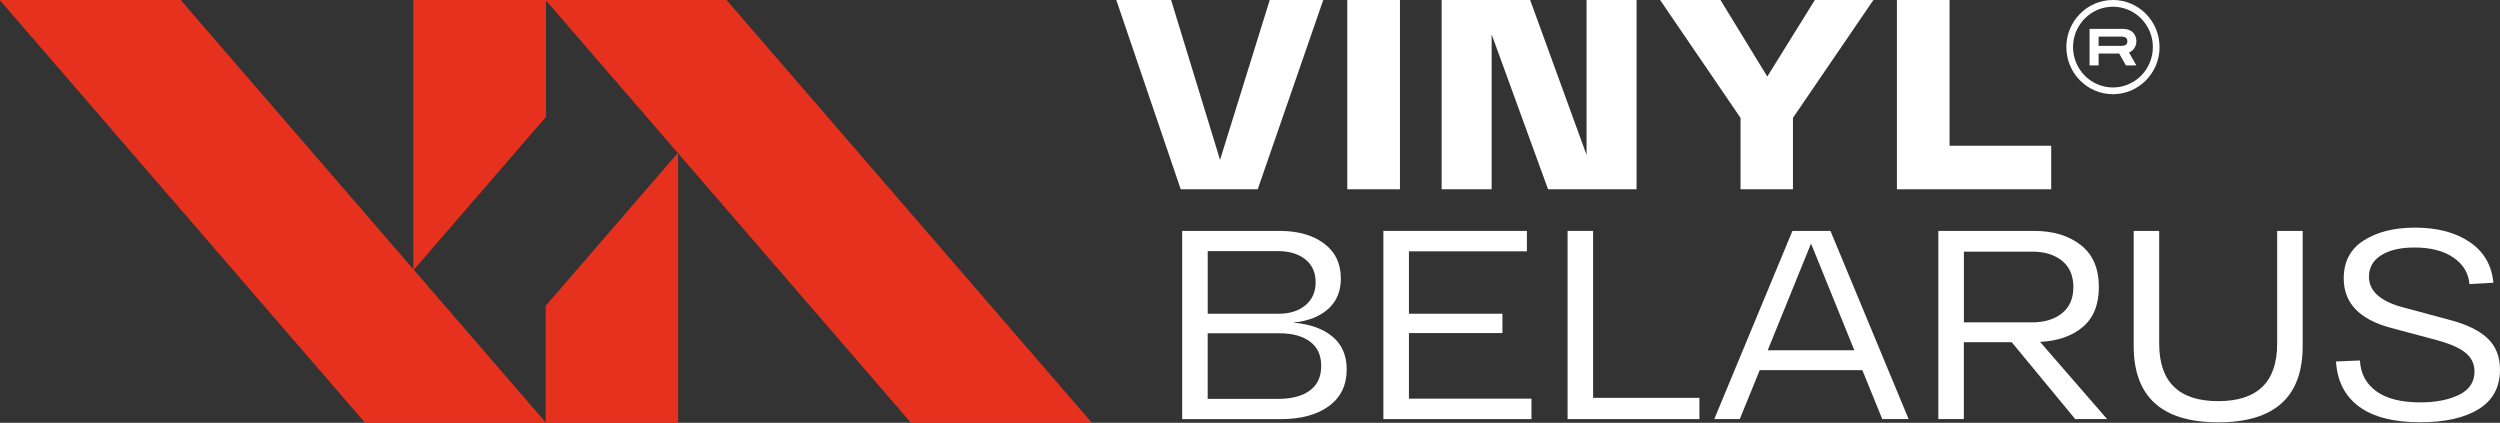 <?xml version="1.0" encoding="UTF-8"?> <svg xmlns="http://www.w3.org/2000/svg" width="136" height="23" viewBox="0 0 136 23" fill="none"><rect x="0" y="0" width="136" height="23" fill="#333333" stroke="none"/> <g clip-path="url(#clip0_3217_10731)"> <path d="M69.074 0H71.985L68.42 10.297H64.231L60.727 0H63.708L66.371 8.696L69.074 0Z" fill="white"></path> <path d="M76.157 0H73.292V10.297H76.157V0Z" fill="white"></path> <path d="M86.309 0H89.029V10.297H84.214L81.145 1.869V10.297H78.425V0H83.24L86.309 8.428V0Z" fill="white"></path> <path d="M101.913 0L97.536 6.413V10.297H94.686V6.413L90.309 0H93.594L96.141 4.165L98.727 0H101.913Z" fill="white"></path> <path d="M106.057 7.928H111.585V10.297H103.192V0H106.057V7.928Z" fill="white"></path> <path d="M29.693 22.998V23.001H19.876L19.873 22.998L17.519 20.276L0 0.004H9.82L22.422 14.587L22.499 14.676L26.984 19.868L29.69 22.998H29.693Z" fill="#E6311F"></path> <path d="M59.385 22.997H49.568L36.914 8.354L36.886 8.322L32.438 3.176L32.35 3.073L29.692 0H39.512L41.817 2.668L59.385 22.997Z" fill="#E6311F"></path> <path d="M29.693 0V6.353L22.516 14.658L22.499 14.675V0H29.693Z" fill="#E6311F"></path> <path d="M36.886 8.32V22.995H29.692V16.642L36.841 8.372L36.886 8.32Z" fill="#E6311F"></path> <path d="M29.693 22.998V23.001H19.876L19.873 22.998L17.519 20.276L0 0.004H9.82L22.422 14.587L22.499 14.676L26.984 19.868L29.69 22.998H29.693Z" fill="#E6311F"></path> <path d="M59.385 22.997H49.568L36.914 8.354L36.886 8.322L32.438 3.176L32.35 3.073L29.692 0H39.512L41.817 2.668L59.385 22.997Z" fill="#E6311F"></path> <path d="M29.693 0V6.353L22.516 14.658L22.499 14.675V0H29.693Z" fill="#E6311F"></path> <path d="M36.886 8.32V22.995H29.692V16.642L36.841 8.372L36.886 8.32Z" fill="#E6311F"></path> <path d="M70.342 17.55C71.257 17.628 71.973 17.881 72.488 18.312C73.002 18.74 73.261 19.335 73.261 20.097C73.261 20.954 72.937 21.62 72.291 22.092C71.646 22.566 70.762 22.802 69.645 22.802H64.311V12.562H69.617C70.609 12.562 71.413 12.79 72.024 13.244C72.635 13.698 72.942 14.333 72.942 15.153C72.942 15.845 72.712 16.397 72.249 16.811C71.786 17.225 71.149 17.472 70.342 17.55ZM71.57 15.357C71.57 14.819 71.382 14.405 71.007 14.106C70.632 13.81 70.134 13.661 69.517 13.661H65.7V17.067H69.56C70.157 17.067 70.643 16.915 71.013 16.607C71.385 16.299 71.57 15.883 71.57 15.357ZM69.517 21.701C70.259 21.701 70.839 21.549 71.251 21.247C71.666 20.945 71.874 20.497 71.874 19.901C71.874 19.326 71.672 18.887 71.265 18.585C70.862 18.283 70.311 18.131 69.617 18.131H65.698V21.698H69.517V21.701Z" fill="white"></path> <path d="M76.646 21.687H83.311V22.799H75.256V12.562H83.063V13.672H76.646V17.067H81.733V18.119H76.646V21.687Z" fill="white"></path> <path d="M86.664 21.643H92.448V22.799H85.277V12.562H86.664V21.643Z" fill="white"></path> <path d="M102.396 22.799L101.311 20.137H95.729L94.643 22.799H93.256L97.508 12.562H99.577L103.829 22.799H102.396ZM96.163 19.056H100.876L98.52 13.249L96.163 19.056Z" fill="white"></path> <path d="M112.893 22.799L109.437 18.616H106.833V22.799H105.446V12.562H110.665C111.696 12.562 112.54 12.818 113.194 13.33C113.851 13.842 114.178 14.604 114.178 15.618C114.178 16.573 113.885 17.297 113.302 17.789C112.72 18.28 111.946 18.55 110.98 18.599L114.624 22.796H112.893V22.799ZM106.836 13.689V17.536H110.551C111.225 17.536 111.767 17.369 112.177 17.038C112.586 16.708 112.791 16.233 112.791 15.621C112.791 14.997 112.586 14.52 112.177 14.187C111.767 13.856 111.225 13.689 110.551 13.689H106.836Z" fill="white"></path> <path d="M120.672 22.974C117.608 22.974 116.073 21.589 116.073 18.821V12.562H117.46V18.691C117.46 20.778 118.529 21.822 120.669 21.822C122.809 21.822 123.878 20.778 123.878 18.691V12.562H125.265V18.821C125.271 21.589 123.739 22.974 120.672 22.974Z" fill="white"></path> <path d="M128.38 19.61C128.417 20.323 128.715 20.88 129.269 21.283C129.824 21.688 130.622 21.889 131.663 21.889C132.501 21.889 133.203 21.754 133.766 21.481C134.329 21.208 134.613 20.785 134.613 20.208C134.613 19.808 134.459 19.477 134.15 19.213C133.84 18.948 133.34 18.721 132.646 18.526L130.028 17.825C128.34 17.367 127.499 16.473 127.499 15.148C127.499 14.231 127.863 13.541 128.59 13.079C129.318 12.616 130.244 12.383 131.373 12.383C132.598 12.383 133.592 12.647 134.36 13.173C135.127 13.699 135.554 14.435 135.639 15.381L134.337 15.453C134.289 14.858 133.999 14.378 133.47 14.013C132.939 13.648 132.231 13.464 131.344 13.464C130.591 13.464 129.991 13.602 129.545 13.88C129.096 14.159 128.872 14.55 128.872 15.059C128.872 15.829 129.48 16.381 130.693 16.712L133.251 17.399C134.186 17.643 134.877 17.98 135.326 18.408C135.775 18.836 136 19.403 136 20.104C136 21.058 135.613 21.777 134.843 22.254C134.073 22.732 133.013 22.97 131.663 22.97C130.216 22.97 129.107 22.688 128.337 22.122C127.567 21.556 127.146 20.739 127.078 19.664L128.38 19.61Z" fill="white"></path> <path d="M116.219 3.557H115.65L115.283 2.913H114.164V3.557H113.672V1.57H115.394C115.579 1.57 115.752 1.579 115.909 1.671C116.111 1.789 116.219 2.016 116.219 2.24C116.219 2.507 116.071 2.76 115.818 2.855L116.219 3.557ZM114.164 1.99V2.496H115.318C115.514 2.496 115.73 2.493 115.73 2.243C115.73 1.996 115.514 1.99 115.318 1.99H114.164Z" fill="white"></path> <path d="M114.944 5.125C113.546 5.125 112.409 3.976 112.409 2.561C112.409 1.15 113.546 0 114.944 0C116.343 0 117.48 1.15 117.48 2.564C117.48 3.976 116.34 5.125 114.944 5.125ZM114.944 0.365C113.748 0.365 112.773 1.351 112.773 2.561C112.773 3.772 113.748 4.758 114.944 4.758C116.141 4.758 117.116 3.772 117.116 2.561C117.116 1.351 116.141 0.365 114.944 0.365Z" fill="white"></path> </g> <defs> <clipPath id="clip0_3217_10731"> <rect width="136" height="23" fill="white"></rect> </clipPath> </defs> </svg> 